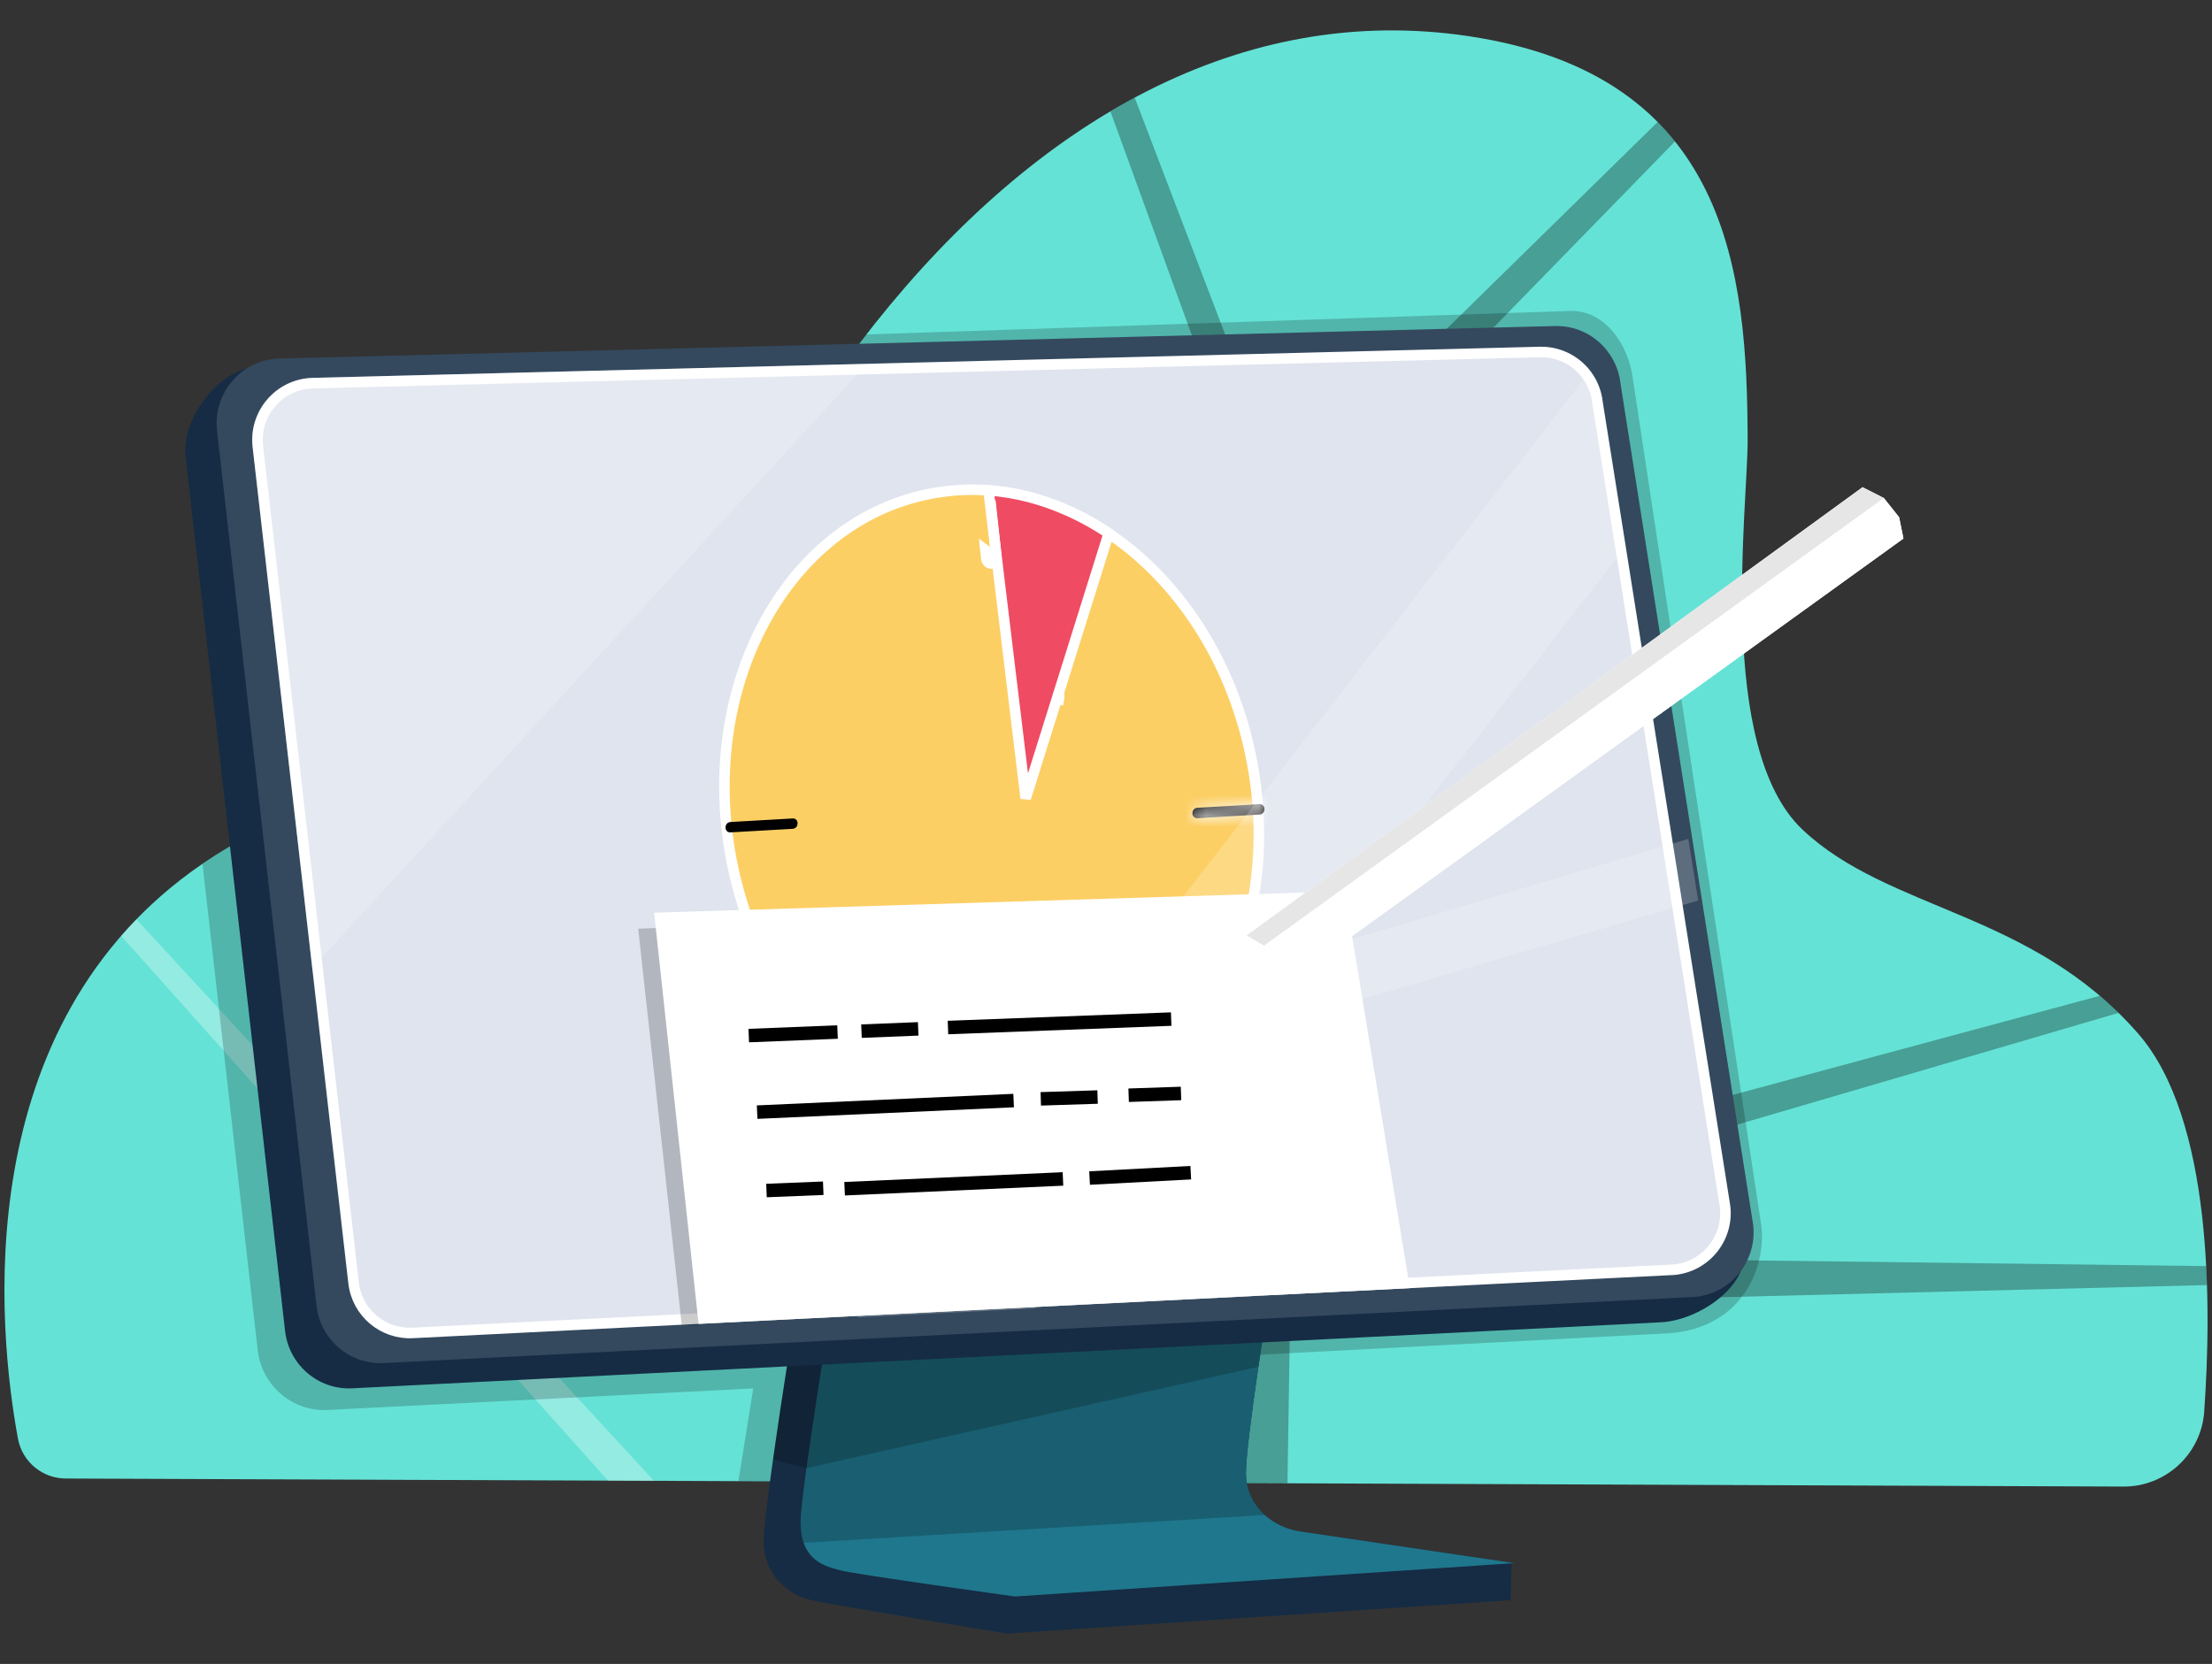 <svg width="210" height="158" viewBox="0 0 210 158" fill="none" xmlns="http://www.w3.org/2000/svg">
<rect x="0" y="0" width="210" height="158" fill="#333333" stroke="none"/>
<g clip-path="url(#clip0_1281_51156)">
<path d="M209.262 134.042C208.974 138.065 205.617 141.171 201.597 141.156L90.468 140.72L70.101 140.642L6.306 140.392C4.056 140.416 2.109 138.818 1.701 136.594C-0.204 126.205 -3.117 97.304 19.224 82.019C25.683 77.601 34.251 74.324 45.567 72.957C55.23 71.793 65.721 57.916 73.095 45.345C76.182 40.084 79.518 35.182 83.073 30.713C98.451 11.392 117.951 0.22 139.428 3.434C164.112 7.133 165.882 25.801 165.915 41.794C165.927 48.165 162.915 71.025 171.126 78.778C179.334 86.527 192.858 86.527 202.998 98.156C210.087 106.282 209.97 124.071 209.259 134.045L209.262 134.042Z" fill="#65E2D6"/>
<path opacity="0.3" d="M12.951 87.293L62.091 140.613L57.723 140.595L11.499 88.87C11.964 88.334 12.447 87.811 12.951 87.296V87.293Z" fill="white"/>
<path opacity="0.3" d="M209.526 122.022L122.487 124.201L122.229 140.847L117.696 140.829L119.517 49.357L105.42 10.58C106.185 10.122 106.953 9.689 107.727 9.273L121.896 46.375L157.377 11.579C157.965 12.172 158.511 12.789 159.021 13.427L124.869 48.461C124.869 48.461 120.117 117.041 122.196 115.853C123.867 114.893 178.101 100.269 199.365 94.554C199.965 95.066 200.556 95.605 201.138 96.177L122.79 119.133L209.454 120.223C209.484 120.824 209.511 121.423 209.532 122.022H209.526Z" fill="black"/>
<path opacity="0.2" d="M158.601 126.588L96.18 129.868L90.468 140.721L70.101 140.643L71.511 131.837L31.101 133.883C27.75 134.052 24.843 131.56 24.462 128.186L19.224 82.02C25.683 77.602 34.251 74.325 45.567 72.958C55.23 71.794 65.721 57.917 73.095 45.346C76.182 40.085 78.654 36.23 82.209 31.761L149.091 29.525C152.382 29.444 154.656 32.772 155.037 36.086L167.223 116.449C167.646 120.148 165.588 125.992 158.604 126.588H158.601Z" fill="black"/>
<path d="M143.502 148.57L143.415 151.946L95.589 155.115C95.589 155.115 78.465 152.308 76.872 151.907C75.282 151.507 72.495 149.903 72.495 146.295C72.495 145.247 72.864 142.274 73.389 138.578C73.806 135.608 74.325 132.183 74.838 128.915C75.876 122.23 76.872 116.217 76.872 116.217L80.22 116.097L121.866 114.613C121.866 114.613 121.077 119.305 120.234 124.692C120.171 125.111 120.105 125.532 120.042 125.953C119.856 127.157 119.673 128.379 119.493 129.58C119.487 129.646 119.475 129.712 119.466 129.781C118.812 134.235 118.284 138.334 118.284 139.875C118.284 139.966 118.287 140.059 118.29 140.146C118.293 140.206 118.296 140.263 118.302 140.318C118.305 140.372 118.308 140.42 118.317 140.471C118.323 140.546 118.335 140.619 118.344 140.694C118.35 140.748 118.362 140.799 118.371 140.853C118.398 141.022 118.437 141.187 118.482 141.347C118.497 141.401 118.515 141.452 118.53 141.5C118.536 141.533 118.548 141.567 118.563 141.6C118.578 141.645 118.596 141.69 118.611 141.738C118.689 141.949 118.779 142.15 118.881 142.34C118.92 142.409 118.959 142.484 119.001 142.551C119.154 142.816 119.328 143.053 119.511 143.273C119.514 143.276 119.517 143.285 119.526 143.288C119.583 143.354 119.637 143.417 119.697 143.481C119.757 143.547 119.82 143.61 119.883 143.673C119.943 143.733 120.006 143.794 120.069 143.854C121.005 144.706 122.199 145.232 123.462 145.419L143.484 148.38L143.49 148.44L143.502 148.567V148.57Z" fill="#152C44"/>
<path d="M143.766 148.425L143.493 148.443L96.369 151.594C96.369 151.594 81.462 149.53 79.869 149.13C78.618 148.817 76.959 148.401 76.299 146.499C76.113 145.976 76.008 145.334 76.008 144.552C76.008 141.678 79.002 123.434 80.226 116.097L121.872 114.613C121.872 114.613 118.287 135.87 118.287 139.878C118.287 139.969 118.29 140.062 118.293 140.149C118.296 140.209 118.299 140.266 118.305 140.321C118.308 140.375 118.311 140.426 118.32 140.474C118.326 140.549 118.338 140.622 118.347 140.697C118.353 140.751 118.365 140.802 118.374 140.856C118.401 141.025 118.44 141.19 118.485 141.35C118.5 141.404 118.518 141.455 118.533 141.503C118.539 141.536 118.551 141.57 118.566 141.603C118.581 141.648 118.599 141.693 118.614 141.741C118.692 141.952 118.782 142.153 118.884 142.343C118.923 142.418 118.962 142.487 119.004 142.554C119.157 142.819 119.331 143.056 119.514 143.276C119.517 143.279 119.52 143.288 119.529 143.291C119.586 143.357 119.64 143.423 119.7 143.484C119.76 143.55 119.823 143.613 119.886 143.676C119.946 143.736 120.009 143.797 120.072 143.857C121.008 144.709 122.202 145.235 123.465 145.422L143.487 148.383L143.769 148.425H143.766Z" fill="#1F778D"/>
<path opacity="0.2" d="M119.886 143.675C119.946 143.736 120.009 143.796 120.072 143.856L76.299 146.498C76.113 145.975 76.008 145.334 76.008 144.551C76.008 143.769 76.227 141.897 76.566 139.408C77.028 136.025 77.721 131.529 78.408 127.21L120.237 124.691C119.982 126.362 119.718 128.095 119.469 129.781C118.815 134.235 118.287 138.334 118.287 139.874C118.287 139.965 118.29 140.058 118.293 140.145C118.296 140.205 118.299 140.263 118.305 140.317C118.308 140.371 118.311 140.419 118.32 140.47C118.326 140.546 118.338 140.618 118.347 140.693C118.353 140.747 118.365 140.798 118.374 140.853C118.401 141.021 118.44 141.187 118.485 141.346C118.5 141.4 118.518 141.451 118.533 141.5C118.539 141.533 118.551 141.566 118.566 141.599C118.581 141.644 118.599 141.689 118.614 141.737C118.692 141.948 118.782 142.15 118.884 142.339C118.923 142.408 118.962 142.484 119.004 142.55C119.157 142.815 119.331 143.053 119.514 143.272C119.517 143.275 119.52 143.284 119.529 143.287C119.586 143.353 119.64 143.42 119.7 143.48C119.76 143.546 119.823 143.609 119.886 143.672V143.675Z" fill="black"/>
<path opacity="0.2" d="M120.237 124.691C120.174 125.11 120.108 125.531 120.045 125.952C119.862 127.156 119.676 128.378 119.496 129.579C119.49 129.645 119.478 129.711 119.469 129.781L76.566 139.405C75.378 139.113 74.346 138.839 73.392 138.574C73.809 135.604 74.328 132.179 74.841 128.911C76.734 128.327 78.321 127.746 78.408 127.21L120.237 124.691Z" fill="black"/>
<path d="M53.79 127.031L132.561 122.574L132.696 123.564L54.153 128.181L53.79 127.031Z" fill="#34495E"/>
<path d="M24.444 34.848L145.89 31.255C149.049 31.177 153.585 35.273 153.948 38.439L165.585 118.664C165.99 122.203 161.22 125.378 157.695 125.555L33.435 131.827C30.219 131.99 27.432 129.603 27.063 126.374L17.619 43.311C17.211 39.715 20.856 34.939 24.441 34.848H24.444Z" fill="#152C44"/>
<path d="M160.676 123.159L124.757 124.974L36.416 129.431C33.203 129.59 30.413 127.201 30.047 123.974L25.1 80.439L21.08 45.083L20.606 40.912C20.195 37.315 22.931 34.137 26.516 34.047L53.381 33.364L123.764 31.567L147.632 30.959C150.788 30.878 153.485 33.246 153.845 36.412L156.812 55.234L166.439 116.297C166.847 119.836 164.201 122.984 160.679 123.162L160.676 123.159Z" fill="#34495E"/>
<path d="M158.883 120.567L158.699 120.576L142.271 121.395L133.826 121.816L133.826 121.816L127.361 122.141L120.305 122.496L102.977 123.369L98.864 123.577L82.055 124.422H82.052L82.04 124.422L73.097 124.871L66.302 125.211L66.302 125.211L64.7 125.289L64.7 125.289L39.173 126.568L39.172 126.568C36.343 126.711 33.884 124.627 33.566 121.802L33.566 121.801L24.479 42.389C24.121 39.242 26.534 36.462 29.688 36.382L29.688 36.382L145.224 33.447L145.224 33.447L146.189 33.423C146.189 33.423 146.19 33.423 146.19 33.423C148.108 33.379 149.835 34.348 150.823 35.863L150.823 35.864C151.269 36.544 151.561 37.34 151.66 38.199L151.661 38.21L151.663 38.221L153.94 52.545L153.94 52.546L154.615 56.81L155.109 56.732L154.615 56.81L156.427 68.249L156.427 68.25L157.357 74.094L157.357 74.094L163.775 114.579C164.122 117.608 161.889 120.314 158.883 120.567Z" fill="#DFE4EE" stroke="white"/>
<path d="M100.791 106.832L100.789 106.831L100.521 106.89C87.056 109.887 73.144 99.046 69.597 82.416C66.071 65.879 74.192 50.183 87.517 47.053L87.754 47.003L87.754 47.003L87.761 47.002C88.78 46.773 89.802 46.626 90.822 46.552L90.822 46.552C91.671 46.49 92.514 46.485 93.355 46.529L93.356 46.529C96.058 46.667 98.716 47.32 101.246 48.437L101.248 48.438C102.738 49.089 104.183 49.901 105.565 50.855C111.833 55.195 116.779 62.515 118.686 71.486L118.686 71.486C122.21 88.004 114.108 103.687 100.791 106.832Z" fill="#FCCF65" stroke="white"/>
<path d="M101.248 48.436C102.628 49.039 103.969 49.78 105.258 50.645L97.376 75.802L93.845 46.557C96.379 46.745 98.869 47.385 101.246 48.435L101.248 48.436Z" fill="#EF4B63" stroke="white"/>
<path d="M100.542 66.372C100.542 66.372 100.543 66.371 100.543 66.371C100.546 66.367 100.548 66.365 100.548 66.364C100.548 66.364 100.546 66.366 100.545 66.373L100.542 66.373M100.542 66.372C100.542 66.372 100.542 66.372 100.542 66.373M100.542 66.372L100.528 66.368C100.527 66.364 100.527 66.361 100.527 66.36C100.527 66.36 100.527 66.362 100.526 66.368L100.062 66.241L100.526 66.368C100.526 66.369 100.526 66.369 100.525 66.37L100.525 66.371C100.523 66.377 100.522 66.383 100.52 66.389M100.542 66.372L100.52 66.389M100.542 66.373C100.541 66.373 100.541 66.374 100.54 66.374C100.54 66.374 100.54 66.375 100.539 66.375C100.537 66.377 100.534 66.38 100.532 66.382C100.53 66.379 100.529 66.375 100.529 66.372C100.529 66.372 100.529 66.371 100.528 66.371C100.528 66.37 100.528 66.37 100.528 66.369L100.542 66.373ZM100.52 66.389C100.52 66.389 100.519 66.39 100.518 66.39C100.511 66.394 100.508 66.393 100.51 66.393C100.512 66.393 100.515 66.393 100.519 66.394" fill="black" stroke="white"/>
<mask id="path-16-inside-1_1281_51156" fill="white">
<path d="M113.676 77.685C115.395 77.586 117.114 77.49 118.833 77.391C119.079 77.375 119.328 77.363 119.574 77.348C120.201 77.312 120.204 76.328 119.574 76.364C117.855 76.464 116.136 76.56 114.417 76.659C114.171 76.674 113.922 76.686 113.676 76.701C113.049 76.737 113.046 77.722 113.676 77.685Z"/>
</mask>
<path d="M113.676 77.685C115.395 77.586 117.114 77.49 118.833 77.391C119.079 77.375 119.328 77.363 119.574 77.348C120.201 77.312 120.204 76.328 119.574 76.364C117.855 76.464 116.136 76.56 114.417 76.659C114.171 76.674 113.922 76.686 113.676 76.701C113.049 76.737 113.046 77.722 113.676 77.685Z" fill="black"/>
<path d="M113.676 77.685L113.734 78.684L113.734 78.684L113.676 77.685ZM118.833 77.391L118.891 78.389L118.895 78.389L118.833 77.391ZM119.574 77.348L119.517 76.35L119.513 76.35L119.574 77.348ZM119.574 76.364L119.517 75.366L119.517 75.366L119.574 76.364ZM114.417 76.659L114.36 75.661L114.356 75.661L114.417 76.659ZM113.676 76.701L113.734 77.7L113.738 77.699L113.676 76.701ZM113.734 78.684C114.593 78.634 115.452 78.585 116.312 78.536C117.171 78.487 118.031 78.439 118.891 78.389L118.776 76.392C117.917 76.442 117.058 76.491 116.198 76.54C115.339 76.588 114.479 76.637 113.619 76.687L113.734 78.684ZM118.895 78.389C119.014 78.381 119.134 78.375 119.259 78.368C119.382 78.361 119.509 78.354 119.636 78.347L119.513 76.35C119.394 76.358 119.274 76.364 119.149 76.371C119.026 76.378 118.899 76.385 118.772 76.392L118.895 78.389ZM119.632 78.347C120.606 78.291 121.045 77.463 121.046 76.831C121.046 76.507 120.945 76.134 120.674 75.831C120.38 75.503 119.96 75.341 119.517 75.366L119.632 77.363C119.504 77.37 119.32 77.317 119.183 77.165C119.069 77.037 119.046 76.905 119.046 76.828C119.046 76.748 119.07 76.644 119.151 76.544C119.248 76.425 119.39 76.357 119.517 76.35L119.632 78.347ZM119.517 75.366C118.658 75.415 117.799 75.464 116.939 75.513C116.08 75.562 115.22 75.611 114.36 75.661L114.475 77.657C115.334 77.608 116.193 77.559 117.053 77.51C117.912 77.461 118.772 77.412 119.632 77.363L119.517 75.366ZM114.356 75.661C114.237 75.668 114.117 75.675 113.992 75.682C113.869 75.689 113.742 75.695 113.615 75.703L113.738 77.699C113.857 77.692 113.977 77.686 114.102 77.679C114.225 77.672 114.352 77.665 114.479 77.657L114.356 75.661ZM113.619 75.703C112.645 75.759 112.206 76.587 112.205 77.219C112.205 77.542 112.306 77.916 112.577 78.219C112.871 78.547 113.291 78.709 113.734 78.684L113.619 76.687C113.747 76.68 113.931 76.733 114.068 76.885C114.182 77.013 114.205 77.144 114.205 77.222C114.205 77.302 114.181 77.405 114.1 77.506C114.003 77.625 113.861 77.692 113.734 77.7L113.619 75.703Z" fill="white" mask="url(#path-16-inside-1_1281_51156)"/>
<path d="M69.351 79.037C71.07 78.938 72.789 78.841 74.508 78.742C74.754 78.727 75.003 78.715 75.249 78.7C75.876 78.664 75.879 77.68 75.249 77.716C73.53 77.815 71.811 77.911 70.092 78.011C69.846 78.026 69.597 78.038 69.351 78.053C68.724 78.089 68.721 79.073 69.351 79.037Z" fill="black"/>
<path d="M94.611 53.021C94.514 52.109 94.415 51.198 94.317 50.287C94.219 49.376 94.121 48.464 94.023 47.553L94.611 53.021ZM94.611 53.021C94.641 53.286 94.365 53.511 94.122 53.511C93.837 53.511 93.66 53.286 93.633 53.021C93.619 52.882 93.604 52.743 93.589 52.605C93.576 52.481 93.562 52.356 93.549 52.232L94.611 53.021Z" fill="black" stroke="white"/>
<path d="M98.355 100.022C98.55 101.846 98.748 103.666 98.943 105.49C98.97 105.752 99 106.014 99.027 106.279C99.054 106.543 99.231 106.769 99.516 106.769C99.759 106.769 100.035 106.543 100.005 106.279C99.81 104.455 99.612 102.634 99.417 100.81C99.39 100.548 99.36 100.287 99.333 100.022C99.306 99.757 99.129 99.531 98.844 99.531C98.601 99.531 98.325 99.757 98.355 100.022Z" fill="black"/>
<path opacity="0.2" d="M120.33 122.993L102.999 123.866L98.886 124.07L82.065 124.916H82.062L73.116 125.364L66.321 125.704L66.339 125.858L64.719 125.786L60.588 88.185L62.259 88.124L114.012 86.156L120.33 122.993Z" fill="black"/>
<path d="M133.851 122.315L127.386 122.64L120.33 122.992L102.999 123.865L98.885 124.07L82.064 124.915H82.061L73.115 125.364L66.32 125.704L62.258 88.124L62.102 86.664L127.665 84.633L133.851 122.315Z" fill="white"/>
<path opacity="0.2" d="M29.64 91.916L23.979 42.439C23.589 39.002 26.217 35.966 29.67 35.878L82.326 34.539L29.64 91.916Z" fill="white"/>
<path opacity="0.2" d="M153.756 52.638L98.211 124.244L81.39 125.09L150.564 35.758C151.05 36.504 151.371 37.371 151.479 38.31L153.753 52.638H153.756Z" fill="white"/>
<path opacity="0.2" d="M161.216 85.508L121.751 97.085L121.574 97.1L117.365 97.13H117.137L117.134 97.142L113.522 97.157C113.084 97.157 112.907 96.595 113.264 96.342L116.174 94.296L116.213 94.311L116.822 93.889L120.029 91.659L120.059 91.65L160.286 79.66L161.216 85.502V85.508Z" fill="white"/>
<path d="M180.704 51.135L122.024 93.458L121.856 93.533L117.674 95.071L113.549 96.579C113.216 96.702 112.925 96.314 113.135 96.028L115.949 92.14L118.325 88.841L118.352 88.823L176.825 46.266L178.844 47.292L180.29 49.11L180.704 51.135Z" fill="white"/>
<path d="M180.705 51.134L122.028 93.457L121.857 93.532L121.407 91.618L121.368 91.477L120.006 89.791L118.353 88.819L176.826 46.262L178.845 47.288L180.294 49.106L180.303 49.145L180.705 51.134Z" fill="white"/>
<path opacity="0.2" d="M180.704 51.134L122.027 93.457L121.856 93.532L121.406 91.618L180.302 49.145L180.704 51.134Z" fill="white"/>
<path opacity="0.1" d="M178.845 47.288L120.006 89.791L118.353 88.819L176.826 46.262L178.845 47.288Z" fill="black"/>
<path d="M117.446 95.158L113.384 96.638C113.096 96.744 112.844 96.413 113.024 96.163L115.445 92.756C116.171 92.696 117.536 93.882 117.446 95.158Z" fill="white"/>
<path d="M111.189 96.766L89.997 97.569" stroke="black" stroke-width="1.28" stroke-miterlimit="10"/>
<path d="M87.171 97.695L81.786 97.912" stroke="black" stroke-width="1.28" stroke-miterlimit="10"/>
<path d="M78.156 112.828L72.768 113.045" stroke="black" stroke-width="1.28" stroke-miterlimit="10"/>
<path d="M79.512 97.996L71.085 98.333" stroke="black" stroke-width="1.28" stroke-miterlimit="10"/>
<path d="M104.202 104.168L98.808 104.34" stroke="black" stroke-width="1.28" stroke-miterlimit="10"/>
<path d="M113.048 111.352L103.442 111.86" stroke="black" stroke-width="1.28" stroke-miterlimit="10"/>
<path d="M112.121 103.828L107.15 103.997" stroke="black" stroke-width="1.28" stroke-miterlimit="10"/>
<path d="M96.231 104.504L71.88 105.602" stroke="black" stroke-width="1.28" stroke-miterlimit="10"/>
<path d="M100.914 111.945L80.184 112.875" stroke="black" stroke-width="1.28" stroke-miterlimit="10"/>
</g>
<defs>
<clipPath id="clip0_1281_51156">
<rect width="210" height="158" fill="white"/>
</clipPath>
</defs>
</svg>
